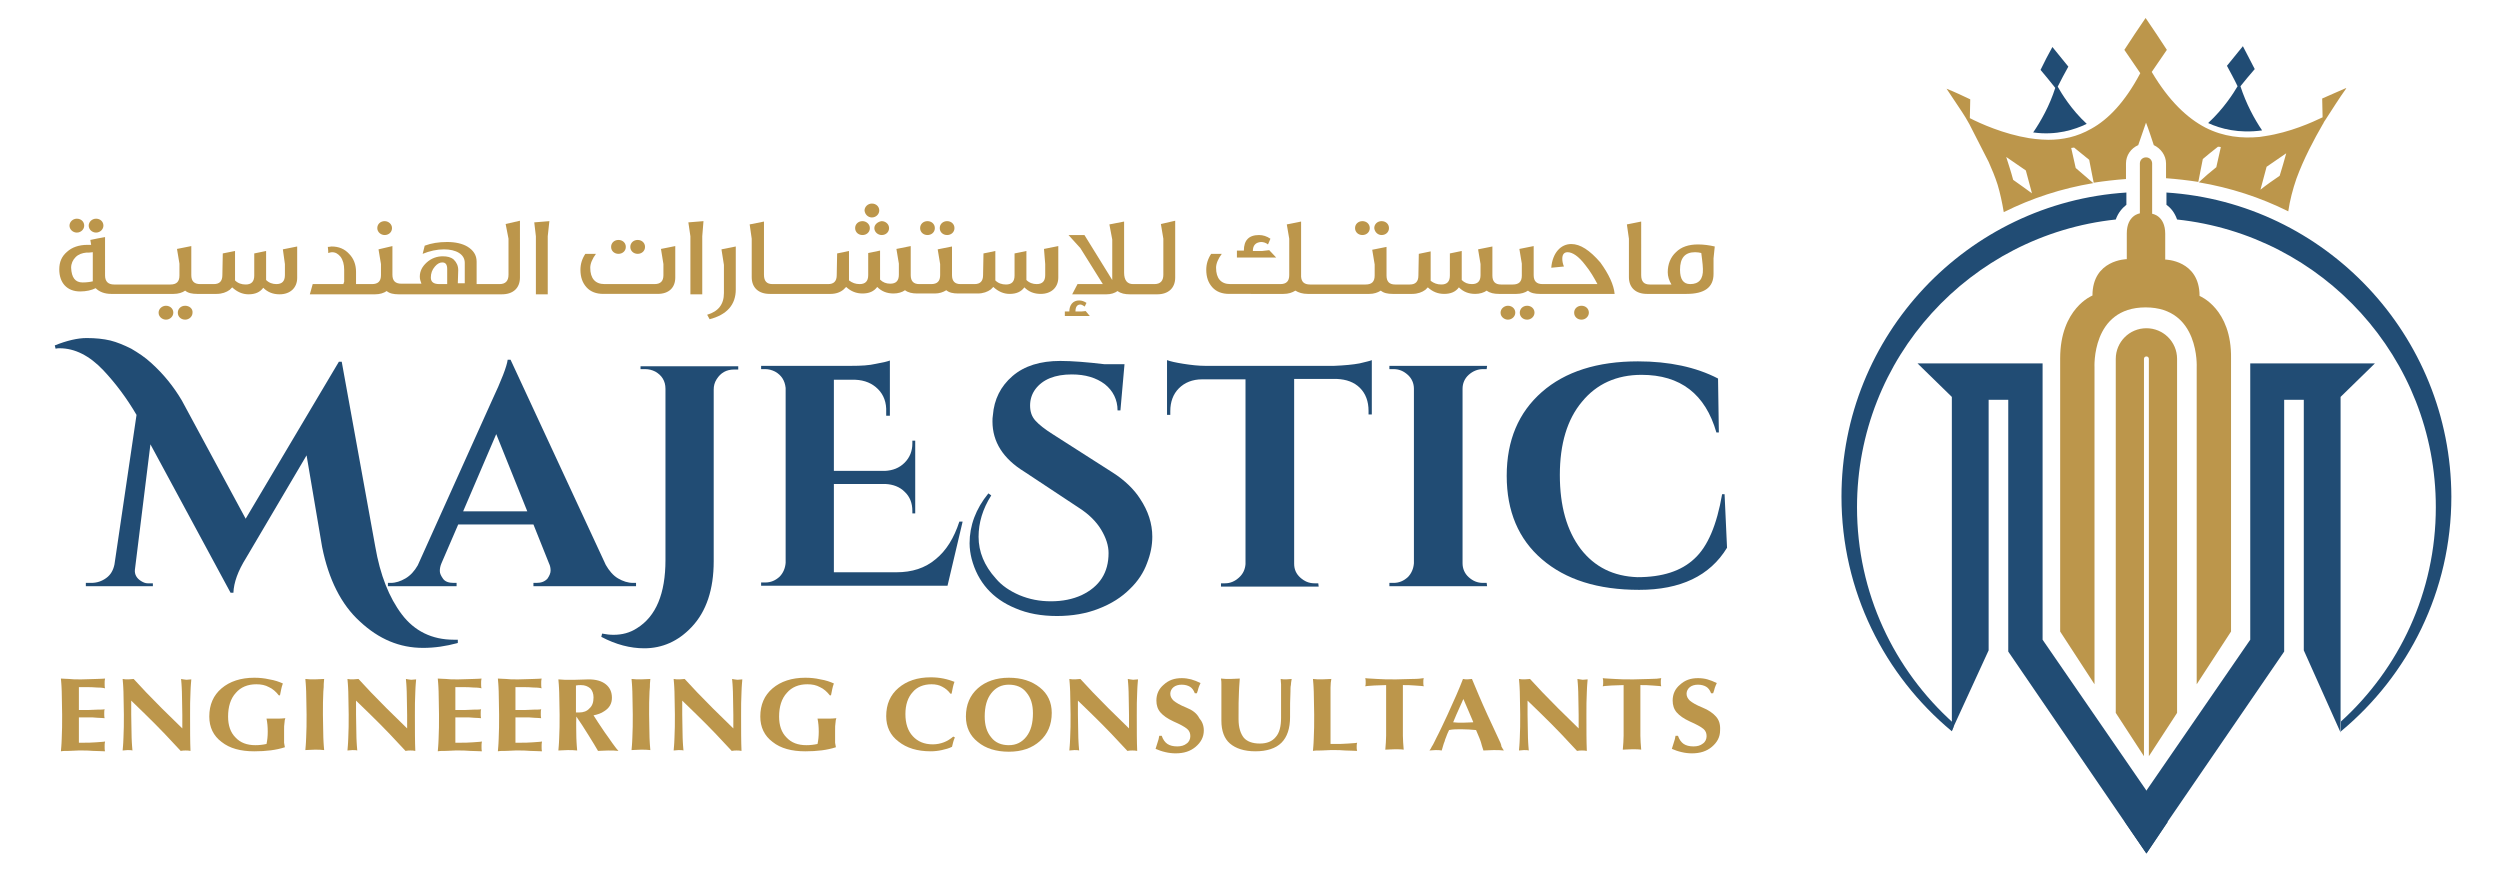 <?xml version="1.0" encoding="utf-8"?>
<!-- Generator: Adobe Illustrator 23.0.5, SVG Export Plug-In . SVG Version: 6.00 Build 0)  -->
<svg version="1.1" id="Layer_1" xmlns="http://www.w3.org/2000/svg" xmlns:xlink="http://www.w3.org/1999/xlink" x="0px" y="0px"
	 viewBox="0 0 611.6 214" style="enable-background:new 0 0 611.6 214;" xml:space="preserve">
<style type="text/css">
	.st0{fill:#BC964B;}
	.st1{fill:#214C74;}
</style>
<g>
	<path class="st0" d="M573.8,21.6C573.8,21.6,573.8,21.6,573.8,21.6L573.8,21.6c-1.9,0.8-3.8,1.7-5.7,2.5c0,1.5,0.1,3.1,0.1,4.6
		c-2.5,1.2-8,3.7-14.1,4.6c-0.4,0.1-0.9,0.1-1.3,0.2c-4.3,0.4-8.8,0-13.3-2.3c-4.4-2.3-8.9-6.5-13.1-13.6c1.2-1.8,2.5-3.6,3.7-5.4
		c-1.7-2.6-3.4-5.2-5.2-7.8c-1.8,2.6-3.5,5.2-5.2,7.8c1.3,1.9,2.6,3.8,3.9,5.7c-3.7,7-7.8,11.3-12,13.6c-3.5,2-7,2.7-10.5,2.7
		c-1.1,0-2.2-0.1-3.2-0.2c-0.5-0.1-1-0.1-1.5-0.2c-6.2-1-12-3.6-14.5-4.9c0-1.5,0.1-3.1,0.1-4.6c-1.9-0.9-3.8-1.8-5.8-2.6
		c1.3,1.9,2.5,3.8,3.8,5.7c0.6,0.9,1.2,1.9,1.8,3l4.7,9.2c0.8,1.8,1.6,3.7,2.2,5.6c0.6,2,1.1,4.3,1.5,6.7c6.8-3.4,14.1-5.8,21.9-7.1
		c-1.4-1.2-2.9-2.5-4.3-3.7c-0.4-1.6-0.7-3.3-1.1-4.9c0.2,0,0.5-0.1,0.7-0.1c1.2,1,2.5,2,3.7,3c0.4,1.9,0.7,3.8,1.1,5.6
		c2.6-0.4,5.2-0.7,7.9-0.9V40c0-2,1.2-3.7,3-4.5c0.6-1.8,1.3-3.7,1.9-5.5c0.7,1.8,1.3,3.7,1.9,5.5c1.7,0.8,3,2.5,3,4.5v3.6
		c2.7,0.2,5.3,0.5,7.9,0.9c0.4-1.9,0.7-3.8,1.1-5.6c1.2-1,2.4-2,3.7-3c0.2,0,0.5,0,0.7,0.1c-0.4,1.6-0.7,3.3-1.1,4.9
		c-1.5,1.2-2.9,2.4-4.3,3.7c7.7,1.3,15.1,3.7,21.9,7.1c0.4-2.7,1.1-5.4,2-8c1.8-4.9,4.3-9.6,6.5-13.4c0.1-0.1,0.2-0.3,0.2-0.4
		c0.1-0.2,0.3-0.4,0.4-0.6c1.7-2.6,3.3-5.2,5.1-7.7C573.9,21.6,573.8,21.6,573.8,21.6 M492.5,44c-0.5-1.9-1.1-3.7-1.7-5.6
		c1.6,1.1,3.2,2.2,4.8,3.3c0.5,1.9,1,3.7,1.5,5.6C495.7,46.3,494.1,45.1,492.5,44 M557.7,43c-1.6,1.1-3.2,2.2-4.7,3.4
		c0.5-1.9,1-3.8,1.5-5.6c1.6-1.1,3.2-2.2,4.8-3.3C558.8,39.3,558.3,41.1,557.7,43"/>
	<path class="st0" d="M525.1,80.3c-4.2,0-7.5,3.4-7.5,7.5v86.6l6.9,10.6V87.8c0-0.4,0.3-0.6,0.6-0.6c0.4,0,0.6,0.3,0.6,0.6V185
		l6.9-10.6V87.8C532.6,83.6,529.2,80.3,525.1,80.3"/>
	<path class="st0" d="M538.1,72.4c0-8.8-8.4-8.9-8.4-8.9v-6.3c0-4.5-3.2-4.9-3.2-4.9V40.5V40c0-0.8-0.6-1.5-1.5-1.5
		c-0.8,0-1.5,0.6-1.5,1.5v0.5v11.7c0,0-3.2,0.4-3.2,4.9v6.3c0,0-8.4,0.1-8.4,8.9c0,0-7.9,3.1-7.9,15.4v66.8l8.4,12.9V89.9
		c0,0-0.8-14.7,12.5-14.7c13.3,0,12.5,14.7,12.5,14.7v77.5l8.4-12.9V87.7C546,75.5,538.1,72.4,538.1,72.4"/>
	<polygon class="st1" points="530.3,201.1 525.1,208.8 519.8,201.1 491.3,159.4 491.3,97.8 486.5,97.8 486.5,159.1 477.5,178.7 
		477.5,97.1 469.1,88.9 499.7,88.9 499.7,156.5 525.1,193.4 	"/>
	<polygon class="st1" points="581,88.9 572.6,97.1 572.6,179.2 563.6,159.1 563.6,97.8 558.8,97.8 558.8,159.4 530.3,201 
		525.1,208.8 519.8,201 525.1,193.4 550.5,156.5 550.5,88.9 	"/>
	<path class="st1" d="M530,47.1v3c1.1,0.8,2,1.9,2.6,3.6c35.6,3.8,63.3,33.8,63.3,70.4c0,20.8-9,39.5-23.2,52.4v2.4
		c16.5-13.7,27-34.3,27-57.4C599.6,82,568.8,49.6,530,47.1"/>
	<path class="st1" d="M553.4,31.9c-1.9-2.8-3.9-6.5-5.3-10.8c1.1-1.4,2.3-2.8,3.5-4.2c-1-1.9-1.9-3.7-2.9-5.6
		c-1.3,1.6-2.6,3.2-3.9,4.8c0.9,1.7,1.8,3.3,2.6,5v0c-1,1.7-3.4,5.5-7.2,9C543.2,31.5,547.7,32.7,553.4,31.9"/>
	<path class="st1" d="M510.5,30.3c-3.8-3.5-6.2-7.5-7.1-9.1c0.8-1.6,1.7-3.3,2.6-4.9c-1.3-1.6-2.6-3.2-3.9-4.8c-1,1.8-2,3.7-2.9,5.6
		c1.2,1.4,2.4,2.9,3.6,4.4c-1.4,4.4-3.5,8.1-5.4,10.9C503.1,33.2,507.6,31.7,510.5,30.3"/>
	<path class="st1" d="M450.5,121.5c0,23.1,10.5,43.7,27,57.4l0.4-1v-1c-14.5-13-23.6-31.8-23.6-52.8c0-36.6,27.7-66.6,63.3-70.4
		c0.6-1.7,1.6-2.8,2.6-3.6v-3C481.3,49.6,450.5,82,450.5,121.5"/>
</g>
<g>
	<g>
		<path class="st0" d="M18.8,56.9c1,0,1.8-0.8,1.8-1.7c0-1-0.8-1.7-1.8-1.7c-1,0-1.8,0.8-1.8,1.7C17,56.1,17.8,56.9,18.8,56.9z"/>
		<path class="st0" d="M23.5,56.9c1,0,1.8-0.8,1.8-1.7c0-1-0.8-1.7-1.8-1.7c-1,0-1.8,0.8-1.8,1.7C21.7,56.1,22.5,56.9,23.5,56.9z"/>
		<path class="st0" d="M45.3,74.8c-1,0-1.8,0.7-1.8,1.7c0,1,0.8,1.7,1.8,1.7c1,0,1.8-0.8,1.8-1.7C47.2,75.5,46.3,74.8,45.3,74.8z"/>
		<path class="st0" d="M40.6,74.8c-0.9,0-1.8,0.7-1.8,1.7c0,1,0.9,1.7,1.8,1.7c1,0,1.8-0.8,1.8-1.7C42.4,75.5,41.6,74.8,40.6,74.8z"
			/>
		<path class="st0" d="M69.7,64.6v2.7c0,1.5-0.7,2.2-2.1,2.2c-0.9,0-1.8-0.3-2.5-1v-7.1L62.2,62v5.4c0,1.5-0.7,2.2-2.1,2.2
			c-1,0-1.9-0.3-2.6-1v-0.3v-6.9L54.5,62l-0.1,5.3c0,1.5-0.7,2.2-2.1,2.2h-1.9v0H49c-1.5,0-2.2-0.7-2.2-2.2v-7.1l-3.5,0.7l0.6,3.6
			v2.9c0,1.5-0.7,2.2-2.2,2.2h-1.9v0H28.9v0h-1c-1.4,0-2.2-0.7-2.2-2.2V58c-1.1,0.2-2.3,0.4-3.6,0.7l0.2,1.2h-0.9
			c-2.1,0-3.8,0.6-5,1.7c-1.3,1.1-1.9,2.5-1.9,4.3c0,3.3,1.9,5.4,5.1,5.4c1.5,0,2.8-0.3,3.8-0.8c0.9,0.9,2.2,1.4,3.8,1.4h2.6v0H39v0
			h3.5c1.1,0,2.1-0.3,2.8-0.8c0.7,0.6,1.7,0.8,2.9,0.8h2.2v0H53c1.3,0,2.4-0.4,3.2-1c0.2-0.2,0.4-0.4,0.6-0.6c1.2,1.1,2.5,1.7,4,1.7
			c1.6,0,2.8-0.5,3.6-1.6c1.1,1.1,2.4,1.6,4,1.6c2.6,0,4.3-1.6,4.3-4v-7.7L69.2,61L69.7,64.6z M22.8,68.8c-0.8,0.2-1.7,0.3-2.6,0.3
			c-1.8,0-2.7-1.2-2.8-3.6c0-1,0.4-1.9,1.1-2.6c0.7-0.7,1.6-1,2.6-1.1c0.5,0,1,0,1.6-0.1V68.8z"/>
		<path class="st0" d="M94.1,57.5c1,0,1.8-0.7,1.8-1.7c0-1-0.9-1.7-1.8-1.7c-1,0-1.8,0.7-1.8,1.7C92.3,56.8,93.2,57.5,94.1,57.5z"/>
		<path class="st0" d="M124.4,58.4v8.8c0,1.5-0.7,2.3-2.2,2.3h-4.1v0h-1.5v-5.5c0-1.6-0.8-2.8-2.3-3.7c-1.2-0.7-2.9-1.1-4.9-1.1
			c-2.1,0-3.9,0.3-5.5,0.9l-0.5,2c1.7-0.7,3.5-1.1,5.2-1.1c3,0,5.1,1.2,5.1,3.3v5H112l0.1-3.2c0-1.1-0.4-1.9-1.1-2.6
			c-0.7-0.6-1.6-0.8-2.7-0.8c-1.4,0-2.8,0.5-3.9,1.5c-1.1,1-1.7,2.1-1.7,3.5c0,0.6,0.2,1.2,0.4,1.7h-3.4v0h-1.5
			c-1.5,0-2.2-0.7-2.2-2.2v-7L92.6,61l0.6,3.6v2.7c0,1.5-0.7,2.2-2.2,2.2H89v0h-1.9v0v-3c0-1.8-0.6-3.3-1.7-4.4
			c-1.1-1.2-2.5-1.8-4.3-1.8c-0.5,0.1-0.8,0.1-0.9,0.1c0.1,0.7,0.1,1.3,0.1,1.5c0.3-0.1,0.7-0.2,0.9-0.2c0.9,0,1.5,0.4,2.1,1.1
			c0.6,0.8,0.9,1.9,0.9,3.2v2.9L84,69.5h-7.5L75.8,72h12.5v0h3.5c1.1,0,2.1-0.3,2.8-0.8c0.7,0.6,1.7,0.8,2.9,0.8h2.2v0h4.8h12.8v0
			h5.5c2.7,0,4.4-1.5,4.4-4.1V54l-3.5,0.8L124.4,58.4z M109.4,69.5h-1.9c-1.4,0-2.1-0.5-2.1-1.6c0-1,0.3-1.9,1-2.7
			c0.6-0.7,1.2-1,1.8-1c0.8,0,1.2,0.5,1.2,1.6V69.5z"/>
		<polygon class="st0" points="131.1,57.8 131.1,72 134,72 134,57.8 134.4,54.1 130.7,54.4 		"/>
		<path class="st0" d="M156,62.1c1,0,1.8-0.7,1.8-1.7c0-1-0.8-1.7-1.8-1.7c-1,0-1.8,0.7-1.8,1.7C154.2,61.4,155,62.1,156,62.1z"/>
		<path class="st0" d="M151.3,62.1c1,0,1.8-0.7,1.8-1.7c0-1-0.8-1.7-1.8-1.7c-1,0-1.8,0.7-1.8,1.7C149.5,61.4,150.3,62.1,151.3,62.1
			z"/>
		<path class="st0" d="M162.3,64.6v2.7c0,1.5-0.7,2.2-2.2,2.2h-12.2c-2.3,0-3.5-1.4-3.5-4c0-1,0.5-2.2,1.4-3.4h-2.6
			c-0.8,1.2-1.2,2.5-1.2,3.9c0,1.8,0.5,3.2,1.5,4.3c1,1.1,2.4,1.6,4.1,1.6h13.3c2.7,0,4.3-1.5,4.3-4v-7.7l-3.5,0.7L162.3,64.6z"/>
		<polygon class="st0" points="168.9,57.8 168.9,72 171.8,72 171.8,57.8 172.1,54.1 168.4,54.4 		"/>
		<path class="st0" d="M177.1,64.8l0,6.9c0,2.8-1.4,4.5-4.1,5.3l0.6,1.1c4.2-1.1,6.4-3.5,6.4-7.3V60.3l-3.5,0.7L177.1,64.8z"/>
		<path class="st0" d="M211,57.5c1,0,1.8-0.7,1.8-1.7c0-1-0.9-1.7-1.8-1.7c-1,0-1.8,0.7-1.8,1.7C209.2,56.8,210,57.5,211,57.5z"/>
		<path class="st0" d="M213.9,55.8c0,1,0.9,1.7,1.8,1.7c1,0,1.8-0.7,1.8-1.7c0-1-0.9-1.7-1.8-1.7C214.8,54.2,213.9,54.9,213.9,55.8z
			"/>
		<path class="st0" d="M213.3,53.2c1,0,1.8-0.8,1.8-1.7c0-1-0.8-1.7-1.8-1.7c-1,0-1.8,0.8-1.8,1.7C211.6,52.5,212.4,53.2,213.3,53.2
			z"/>
		<path class="st0" d="M226.9,57.5c1,0,1.8-0.7,1.8-1.7c0-1-0.8-1.7-1.8-1.7c-1,0-1.8,0.7-1.8,1.7C225.1,56.8,225.9,57.5,226.9,57.5
			z"/>
		<path class="st0" d="M231.7,57.5c1,0,1.8-0.7,1.8-1.7c0-1-0.8-1.7-1.8-1.7c-1,0-1.8,0.7-1.8,1.7C229.9,56.8,230.7,57.5,231.7,57.5
			z"/>
		<path class="st0" d="M255.7,64.6v2.7c0,1.5-0.7,2.2-2.1,2.2c-0.9,0-1.8-0.3-2.5-1v-7.1l-2.9,0.6v5.4c0,1.5-0.7,2.2-2.1,2.2
			c-1,0-1.9-0.3-2.6-1v-0.3v-6.9l-2.9,0.6l-0.1,5.3c0,1.5-0.7,2.2-2.1,2.2h-1.9v0h-1.5c-1.4,0-2.1-0.7-2.1-2.2v-7l-3.5,0.7l0.6,3.6
			v2.7c0,1.5-0.7,2.2-2.2,2.2h-1.9H225h-0.1c-1.4,0-2.1-0.7-2.1-2.2v-7.1l-3.5,0.7l0.6,3.6v2.7c0,1.5-0.7,2.2-2.1,2.2
			c-1,0-1.8-0.3-2.5-1v-7.1l-2.9,0.6v5.4c0,1.5-0.7,2.2-2.1,2.2c-1,0-1.8-0.3-2.6-0.9v-0.3v-6.9l-2.9,0.6l-0.1,5.3
			c0,1.5-0.7,2.2-2.1,2.2h-1.9v0h-10.9v0h-0.8c-1.4,0-2.1-0.7-2.1-2.3V54.2l-3.5,0.7l0.5,3.5v9.4c0,2.6,1.7,4.1,4.4,4.1h2.3v0h9.2v0
			h3.4c1.3,0,2.4-0.4,3.2-1.1c0.2-0.2,0.4-0.4,0.6-0.6c1.2,1.1,2.5,1.6,4,1.6c1.6,0,2.8-0.5,3.6-1.6c1.1,1.1,2.4,1.6,4,1.6
			c1.1,0,2.1-0.3,2.8-0.8c0.8,0.6,1.8,0.8,3,0.8h0.8h0.8h2.7c1.1,0,2-0.3,2.8-0.8c0.7,0.6,1.7,0.8,2.9,0.8h2.2v0h2.6
			c1.3,0,2.4-0.4,3.2-1c0.2-0.2,0.4-0.4,0.6-0.6c1.2,1.1,2.5,1.7,4,1.7c1.6,0,2.8-0.5,3.6-1.6c1.1,1.1,2.4,1.6,4,1.6
			c2.6,0,4.3-1.6,4.3-4v-7.7l-3.5,0.7L255.7,64.6z"/>
		<path class="st0" d="M264.6,76.2h-1.5c0-1.1,0.4-1.7,1.2-1.7c0.3,0,0.6,0.2,1.1,0.5c0.1-0.4,0.3-0.6,0.4-0.9
			c-0.6-0.4-1.2-0.6-1.8-0.6c-1.5,0-2.4,1.1-2.4,2.7h-1.1v1.1h6.1l-1-1.2L264.6,76.2z"/>
		<path class="st0" d="M284.6,58.4v8.8c0,1.5-0.7,2.3-2.2,2.3h-4v0h-1.2c-1.4,0-2.2-0.9-2.2-2.8V54.2l-3.6,0.7l0.7,3.7v9.9l-6.8-11
			h-3.9l2.9,3.2l5.5,8.8h-6.2l-1.3,2.5h8.4c1.1,0,2-0.3,2.7-0.8c0.8,0.6,1.8,0.8,3,0.8h2v0h4.7c2.7,0,4.4-1.5,4.4-4.1V54l-3.5,0.8
			L284.6,58.4z"/>
		<path class="st0" d="M310.5,61.2l-1.7,0.2h-2.3c0-1.4,0.7-2.1,2-2.2c0.6,0,1.2,0.2,1.7,0.6c0.3-0.6,0.4-1,0.6-1.4
			c-0.9-0.6-1.8-0.9-2.8-0.9c-2.5,0-3.7,1.3-3.7,3.8h-1.7v1.7h9.6L310.5,61.2z"/>
		<path class="st0" d="M333.3,57.5c1,0,1.8-0.7,1.8-1.7c0-1-0.8-1.7-1.8-1.7c-1,0-1.8,0.7-1.8,1.7C331.5,56.8,332.3,57.5,333.3,57.5
			z"/>
		<path class="st0" d="M338,57.5c1,0,1.8-0.7,1.8-1.7c0-1-0.8-1.7-1.8-1.7c-1,0-1.8,0.7-1.8,1.7C336.3,56.8,337.1,57.5,338,57.5z"/>
		<path class="st0" d="M373.6,74.8c-1,0-1.8,0.7-1.8,1.7c0,1,0.8,1.7,1.8,1.7c1,0,1.8-0.8,1.8-1.7C375.4,75.5,374.6,74.8,373.6,74.8
			z"/>
		<path class="st0" d="M368.9,74.8c-0.9,0-1.8,0.7-1.8,1.7c0,1,0.9,1.7,1.8,1.7c1,0,1.8-0.8,1.8-1.7
			C370.7,75.5,369.9,74.8,368.9,74.8z"/>
		<path class="st0" d="M384.4,59.7c-2.6,0-4.6,2.2-4.9,5.8l3.1-0.3c-0.3-0.7-0.4-1.4-0.4-1.9c0-1,0.4-1.6,1.3-1.6
			c1.2,0,2.7,1,4.3,3.1c1.3,1.6,2.2,3.2,3,4.7h-12h-0.8h-0.6c-1.5,0-2.2-0.7-2.2-2.2v-7.1l-3.5,0.7l0.6,3.6v2.9
			c0,1.5-0.7,2.2-2.2,2.2h-2v0h-0.9c-1.4,0-2.1-0.7-2.1-2.2v-7.1l-3.5,0.7l0.6,3.6v2.7c0,1.5-0.7,2.2-2.1,2.2c-1,0-1.8-0.3-2.5-1
			v-7.1l-2.9,0.6v5.4c0,1.5-0.7,2.2-2.1,2.2c-1,0-1.8-0.3-2.6-0.9v-0.3v-6.9l-2.9,0.6l-0.1,5.3c0,1.5-0.7,2.2-2.1,2.2H342v0h-0.7
			c-1.4,0-2.1-0.7-2.1-2.2v-7l-3.5,0.7l0.6,3.6v2.7c0,1.5-0.7,2.2-2.2,2.2h-1.9v0h-10.9v0h-0.8c-1.4,0-2.1-0.6-2.2-1.9V54.2
			l-3.5,0.7l0.6,3.5v8.9c0,1.5-0.7,2.2-2.2,2.2H301c-2.3,0-3.5-1.4-3.5-4c0-1,0.5-2.2,1.4-3.4h-2.6c-0.8,1.2-1.2,2.5-1.2,3.9
			c0,1.8,0.5,3.2,1.5,4.3c1,1.1,2.4,1.6,4.1,1.6H314c1.2,0,2.1-0.3,2.9-0.8c0.8,0.5,1.8,0.8,3,0.8h2.3v0h9.3v0h3.5
			c1.1,0,2-0.3,2.8-0.8c0.7,0.6,1.7,0.8,2.9,0.8h2.2v0h2.6c1.3,0,2.4-0.4,3.2-1c0.2-0.2,0.4-0.4,0.6-0.6c1.2,1.1,2.5,1.6,4,1.6
			c1.6,0,2.8-0.5,3.6-1.6c1.1,1.1,2.4,1.6,4,1.6c1.1,0,2.1-0.3,2.8-0.8c0.8,0.6,1.8,0.8,3,0.8h0.8v0h3.5c1.1,0,2.1-0.3,2.8-0.8
			c0.7,0.6,1.7,0.8,2.9,0.8h1.4h0.8h16.1c-0.2-2.2-1.4-4.8-3.5-7.7C388.9,61.2,386.6,59.7,384.4,59.7z"/>
		<path class="st0" d="M386.9,74.8c-1,0-1.8,0.7-1.8,1.7c0,1,0.8,1.7,1.8,1.7c1,0,1.8-0.8,1.8-1.7C388.7,75.5,387.9,74.8,386.9,74.8
			z"/>
		<path class="st0" d="M415.4,59.8c-2.3,0-4.1,0.6-5.4,1.9c-1.3,1.2-2,2.9-2,4.9c0,1,0.3,2,0.9,3h-3.7v0h-1.6
			c-1.4,0-2.1-0.7-2.1-2.3V54.2l-3.5,0.7l0.5,3.5v9.4c0,2.6,1.7,4.1,4.4,4.1h2.3v0h7.4c4.4,0,6.6-1.6,6.6-4.9v-3.8l0.3-2.9
			C418.2,60,416.8,59.8,415.4,59.8z M413.5,69.5c-1.7,0-2.5-1.2-2.5-3.5c0-2.9,1.2-4.3,3.7-4.3c0.6,0,1.1,0.1,1.5,0.2l0.2,1.6
			c0.1,0.9,0.2,1.7,0.2,2.3C416.7,68.3,415.6,69.5,413.5,69.5z"/>
	</g>
	<g>
		<path class="st0" d="M23.6,166.1c-1.1,0-2.3,0.1-3.5,0.1h-0.9c-0.7,0-1.5,0-2.3-0.1c-0.8,0-1.5-0.1-2-0.1c0,0.4,0.1,0.8,0.1,1.2
			c0,0.4,0.1,1.1,0.1,1.9c0,1.7,0.1,3.6,0.1,5.8c0,2.1,0,4.1-0.1,5.8c0,0.9-0.1,1.5-0.1,1.9c0,0.4-0.1,0.8-0.1,1.2
			c0.5-0.1,1.2-0.1,2-0.1c0.8,0,1.6-0.1,2.3-0.1h0.9c0.7,0,1.6,0,2.7,0.1c1.1,0,2.1,0.1,2.9,0.1c-0.1-0.3-0.1-0.7-0.1-1.2
			c0-0.4,0-0.8,0.1-1.2c-0.4,0.1-1.1,0.1-2.2,0.2c-1.1,0.1-2.2,0.1-3.3,0.1h-0.8l-0.1,0v-6.2l2.2,0c0.8,0,1.6,0,2.4,0.1
			c0.8,0,1.4,0.1,1.7,0.1c-0.1-0.3-0.1-0.7-0.1-1.1c0-0.4,0-0.8,0.1-1.1c-0.3,0.1-0.9,0.1-1.7,0.1c-0.8,0-1.6,0.1-2.4,0.1l-2.2,0
			v-5.6l1.1,0h0.5c1,0,2,0,2.9,0.1c1,0,1.6,0.1,1.9,0.2c-0.1-0.3-0.1-0.7-0.1-1.2c0-0.4,0-0.8,0.1-1.2
			C25.4,166,24.7,166.1,23.6,166.1z"/>
		<path class="st0" d="M44.3,166.1c0,0.4,0.1,0.8,0.1,1.2c0,0.4,0.1,1.1,0.1,1.9c0,1.7,0.1,3.6,0.1,5.7l0,3.3l-5-4.9
			c-2.8-2.8-5.1-5.2-6.9-7.2c-0.4,0-0.8,0.1-1.3,0.1c-0.5,0-1,0-1.4-0.1c0,0.4,0.1,0.8,0.1,1.2c0,0.4,0.1,1.1,0.1,1.9
			c0,1.7,0.1,3.5,0.1,5.6c0,2.1,0,4-0.1,5.7c0,0.9-0.1,1.5-0.1,1.9c0,0.4-0.1,0.8-0.1,1.2c0.4,0,0.8-0.1,1.2-0.1
			c0.5,0,0.9,0,1.2,0.1c0-0.4-0.1-0.8-0.1-1.2c0-0.4-0.1-1.1-0.1-1.9c0-1.7-0.1-3.6-0.1-5.7l0-3.4l3.4,3.3c3.6,3.5,6.4,6.5,8.7,9
			c0.5-0.1,0.9-0.1,1.2-0.1c0.3,0,0.8,0,1.2,0.1c-0.1-2.3-0.1-5.2-0.1-8.7c0-2.1,0-4,0.1-5.7c0-0.9,0.1-1.5,0.1-1.9
			c0-0.4,0.1-0.8,0.1-1.2c-0.4,0-0.8,0.1-1.2,0.1C45,166.2,44.6,166.2,44.3,166.1z"/>
		<path class="st0" d="M69.6,176.8c0-0.4,0.1-0.8,0.2-1.1c-0.7,0.1-1.4,0.1-2.3,0.1c-0.9,0-1.6,0-2.3,0c0.2,0.9,0.3,2,0.3,3.2
			c0,1.1-0.1,2.1-0.3,3c-0.9,0.2-1.8,0.3-2.7,0.3c-2.1,0-3.7-0.6-4.9-1.9c-1.2-1.2-1.8-2.9-1.8-5.1c0-2.4,0.6-4.4,1.9-5.8
			c1.2-1.4,2.9-2.1,5-2.1c1.2,0,2.2,0.2,3.1,0.7c0.9,0.4,1.7,1.1,2.4,2l0.3,0c0.1-0.6,0.2-1.1,0.3-1.5c0.1-0.4,0.2-0.9,0.4-1.4
			c-0.9-0.4-2-0.8-3.3-1c-1.3-0.3-2.5-0.4-3.7-0.4c-3.3,0-6,0.9-8,2.6c-2,1.7-3,4-3,6.9c0,2.6,1,4.7,3,6.2c2,1.6,4.7,2.3,8,2.3
			c2.9,0,5.4-0.3,7.5-1c-0.1-0.3-0.1-0.7-0.2-1.1c0-0.4,0-1.2,0-2.3v-0.6C69.5,177.9,69.5,177.3,69.6,176.8z"/>
		<path class="st0" d="M79.2,167.3c0-0.4,0.1-0.8,0.1-1.2c-0.7,0-1.4,0.1-2.3,0.1c-0.8,0-1.6,0-2.3-0.1c0,0.4,0.1,0.8,0.1,1.2
			c0,0.4,0.1,1.1,0.1,1.9c0,1.7,0.1,3.5,0.1,5.6c0,2.1,0,3.9-0.1,5.6c0,0.9-0.1,1.5-0.1,1.9c0,0.4-0.1,0.8-0.1,1.2
			c0.7,0,1.4-0.1,2.3-0.1c0.8,0,1.6,0,2.3,0.1c0-0.4-0.1-0.8-0.1-1.2c0-0.4-0.1-1.1-0.1-1.9c0-1.7-0.1-3.5-0.1-5.6
			c0-2.1,0-3.9,0.1-5.6C79.2,168.4,79.2,167.7,79.2,167.3z"/>
		<path class="st0" d="M99.3,166.1c0,0.4,0.1,0.8,0.1,1.2c0,0.4,0.1,1.1,0.1,1.9c0,1.7,0.1,3.6,0.1,5.7l0,3.3l-5-4.9
			c-2.8-2.8-5.1-5.2-6.9-7.2c-0.4,0-0.8,0.1-1.3,0.1c-0.5,0-1,0-1.4-0.1c0,0.4,0.1,0.8,0.1,1.2c0,0.4,0.1,1.1,0.1,1.9
			c0,1.7,0.1,3.5,0.1,5.6c0,2.1,0,4-0.1,5.7c0,0.9-0.1,1.5-0.1,1.9c0,0.4-0.1,0.8-0.1,1.2c0.4,0,0.8-0.1,1.2-0.1
			c0.5,0,0.9,0,1.2,0.1c0-0.4-0.1-0.8-0.1-1.2c0-0.4-0.1-1.1-0.1-1.9c0-1.7-0.1-3.6-0.1-5.7l0-3.4l3.4,3.3c3.6,3.5,6.4,6.5,8.7,9
			c0.5-0.1,0.9-0.1,1.2-0.1c0.3,0,0.8,0,1.2,0.1c-0.1-2.3-0.1-5.2-0.1-8.7c0-2.1,0-4,0.1-5.7c0-0.9,0.1-1.5,0.1-1.9
			c0-0.4,0.1-0.8,0.1-1.2c-0.4,0-0.8,0.1-1.2,0.1C100,166.2,99.6,166.2,99.3,166.1z"/>
		<path class="st0" d="M115.8,166.1c-1.1,0-2.3,0.1-3.5,0.1h-0.9c-0.7,0-1.5,0-2.3-0.1c-0.8,0-1.5-0.1-2-0.1c0,0.4,0.1,0.8,0.1,1.2
			c0,0.4,0.1,1.1,0.1,1.9c0,1.7,0.1,3.6,0.1,5.8c0,2.1,0,4.1-0.1,5.8c0,0.9-0.1,1.5-0.1,1.9c0,0.4-0.1,0.8-0.1,1.2
			c0.5-0.1,1.2-0.1,2-0.1c0.8,0,1.6-0.1,2.3-0.1h0.9c0.7,0,1.6,0,2.7,0.1c1.1,0,2.1,0.1,2.9,0.1c-0.1-0.3-0.1-0.7-0.1-1.2
			c0-0.4,0-0.8,0.1-1.2c-0.4,0.1-1.1,0.1-2.2,0.2c-1.1,0.1-2.2,0.1-3.3,0.1h-0.8l-0.2,0v-6.2l2.2,0c0.8,0,1.6,0,2.4,0.1
			c0.8,0,1.4,0.1,1.7,0.1c-0.1-0.3-0.1-0.7-0.1-1.1c0-0.4,0-0.8,0.1-1.1c-0.3,0.1-0.9,0.1-1.7,0.1c-0.8,0-1.6,0.1-2.4,0.1l-2.2,0
			v-5.6l1.1,0h0.5c1,0,2,0,2.9,0.1c1,0,1.6,0.1,1.9,0.2c-0.1-0.3-0.1-0.7-0.1-1.2c0-0.4,0-0.8,0.1-1.2
			C117.6,166,116.9,166.1,115.8,166.1z"/>
		<path class="st0" d="M130.5,166.1c-1.1,0-2.3,0.1-3.5,0.1h-0.9c-0.7,0-1.5,0-2.3-0.1c-0.8,0-1.5-0.1-2-0.1c0,0.4,0.1,0.8,0.1,1.2
			c0,0.4,0.1,1.1,0.1,1.9c0,1.7,0.1,3.6,0.1,5.8c0,2.1,0,4.1-0.1,5.8c0,0.9-0.1,1.5-0.1,1.9c0,0.4-0.1,0.8-0.1,1.2
			c0.5-0.1,1.2-0.1,2-0.1c0.8,0,1.6-0.1,2.3-0.1h0.9c0.7,0,1.6,0,2.7,0.1c1.1,0,2.1,0.1,2.9,0.1c-0.1-0.3-0.1-0.7-0.1-1.2
			c0-0.4,0-0.8,0.1-1.2c-0.4,0.1-1.1,0.1-2.2,0.2c-1.1,0.1-2.2,0.1-3.3,0.1h-0.8l-0.2,0v-6.2l2.2,0c0.8,0,1.6,0,2.4,0.1
			c0.8,0,1.4,0.1,1.7,0.1c-0.1-0.3-0.1-0.7-0.1-1.1c0-0.4,0-0.8,0.1-1.1c-0.3,0.1-0.9,0.1-1.7,0.1c-0.8,0-1.6,0.1-2.4,0.1l-2.2,0
			v-5.6l1.1,0h0.5c1,0,2,0,2.9,0.1c1,0,1.6,0.1,1.9,0.2c-0.1-0.3-0.1-0.7-0.1-1.2c0-0.4,0-0.8,0.1-1.2
			C132.3,166,131.6,166.1,130.5,166.1z"/>
		<path class="st0" d="M148.9,180.5l-1-1.4c-1.1-1.6-2-3-2.7-4.1c1-0.2,1.9-0.5,2.6-1c1.3-0.8,1.9-1.9,1.9-3.3
			c0-1.4-0.5-2.5-1.5-3.3c-1-0.8-2.4-1.2-4.2-1.2l-3.3,0.1h-1.8h-0.8l-1.5-0.1c0,0.4,0.1,0.8,0.1,1.2c0,0.4,0.1,1.1,0.1,1.9
			c0,1.7,0.1,3.5,0.1,5.6c0,2.1,0,3.9-0.1,5.6c0,0.9-0.1,1.5-0.1,1.9c0,0.4-0.1,0.8-0.1,1.2c0.7,0,1.4-0.1,2.3-0.1
			c0.8,0,1.6,0,2.3,0.1c0-0.4-0.1-0.8-0.1-1.2c0-0.4-0.1-1.1-0.1-1.9c0-1.5-0.1-3.3,0-5.2c0.9,1.3,1.9,2.8,3,4.6
			c0.9,1.5,1.7,2.7,2.3,3.8c0.7,0,1.6-0.1,2.5-0.1c0.9,0,1.8,0,2.5,0.1c-0.3-0.3-0.6-0.7-0.9-1.1C150,182.1,149.6,181.5,148.9,180.5
			z M144.2,173.3c-0.6,0.7-1.5,1-2.5,1l-0.8,0v-6.6c0.4-0.1,0.8-0.1,1.2-0.1c1,0,1.7,0.3,2.3,0.8c0.5,0.5,0.8,1.3,0.8,2.2
			C145.2,171.8,144.9,172.7,144.2,173.3z"/>
		<path class="st0" d="M159,167.3c0-0.4,0.1-0.8,0.1-1.2c-0.7,0-1.4,0.1-2.3,0.1c-0.8,0-1.6,0-2.3-0.1c0,0.4,0.1,0.8,0.1,1.2
			c0,0.4,0.1,1.1,0.1,1.9c0,1.7,0.1,3.5,0.1,5.6c0,2.1,0,3.9-0.1,5.6c0,0.9-0.1,1.5-0.1,1.9c0,0.4-0.1,0.8-0.1,1.2
			c0.7,0,1.4-0.1,2.3-0.1c0.8,0,1.6,0,2.3,0.1c0-0.4-0.1-0.8-0.1-1.2c0-0.4-0.1-1.1-0.1-1.9c0-1.7-0.1-3.5-0.1-5.6
			c0-2.1,0-3.9,0.1-5.6C159,168.4,159,167.7,159,167.3z"/>
		<path class="st0" d="M179.1,166.1c0,0.4,0.1,0.8,0.1,1.2c0,0.4,0.1,1.1,0.1,1.9c0,1.7,0.1,3.6,0.1,5.7l0,3.3l-5-4.9
			c-2.8-2.8-5.1-5.2-6.9-7.2c-0.4,0-0.8,0.1-1.3,0.1c-0.5,0-1,0-1.4-0.1c0,0.4,0.1,0.8,0.1,1.2c0,0.4,0.1,1.1,0.1,1.9
			c0,1.7,0.1,3.5,0.1,5.6c0,2.1,0,4-0.1,5.7c0,0.9-0.1,1.5-0.1,1.9c0,0.4-0.1,0.8-0.1,1.2c0.4,0,0.8-0.1,1.2-0.1
			c0.5,0,0.9,0,1.2,0.1c0-0.4-0.1-0.8-0.1-1.2c0-0.4-0.1-1.1-0.1-1.9c0-1.7-0.1-3.6-0.1-5.7l0-3.4l3.4,3.3c3.6,3.5,6.4,6.5,8.7,9
			c0.5-0.1,0.9-0.1,1.2-0.1c0.3,0,0.8,0,1.2,0.1c-0.1-2.3-0.1-5.2-0.1-8.7c0-2.1,0-4,0.1-5.7c0-0.9,0.1-1.5,0.1-1.9
			c0-0.4,0.1-0.8,0.1-1.2c-0.4,0-0.8,0.1-1.2,0.1C179.8,166.2,179.4,166.2,179.1,166.1z"/>
		<path class="st0" d="M204.4,176.8c0-0.4,0.1-0.8,0.2-1.1c-0.7,0.1-1.4,0.1-2.3,0.1c-0.9,0-1.6,0-2.3,0c0.2,0.9,0.3,2,0.3,3.2
			c0,1.1-0.1,2.1-0.3,3c-0.9,0.2-1.8,0.3-2.7,0.3c-2.1,0-3.7-0.6-4.9-1.9c-1.2-1.2-1.8-2.9-1.8-5.1c0-2.4,0.6-4.4,1.9-5.8
			c1.2-1.4,2.9-2.1,5-2.1c1.2,0,2.2,0.2,3.1,0.7c0.9,0.4,1.7,1.1,2.4,2l0.3,0c0.1-0.6,0.2-1.1,0.3-1.5c0.1-0.4,0.2-0.9,0.4-1.4
			c-0.9-0.4-2-0.8-3.3-1c-1.3-0.3-2.5-0.4-3.7-0.4c-3.3,0-6,0.9-8,2.6c-2,1.7-3,4-3,6.9c0,2.6,1,4.7,3,6.2c2,1.6,4.7,2.3,8,2.3
			c2.9,0,5.4-0.3,7.5-1c-0.1-0.3-0.1-0.7-0.2-1.1c0-0.4,0-1.2,0-2.3v-0.6C204.3,177.9,204.3,177.3,204.4,176.8z"/>
		<path class="st0" d="M227.9,167.4c1,0,1.9,0.2,2.6,0.6c0.8,0.4,1.5,1,2,1.7l0.3,0c0.1-0.6,0.2-1,0.3-1.5c0.1-0.4,0.2-0.9,0.4-1.4
			c-0.8-0.3-1.7-0.6-2.7-0.8c-1-0.2-2-0.3-3.1-0.3c-3.3,0-5.9,0.9-7.9,2.6c-2,1.7-3,4-3,6.9c0,2.6,1,4.7,3,6.2
			c2,1.6,4.6,2.4,7.9,2.4c0.9,0,1.8-0.1,2.7-0.3c0.9-0.2,1.7-0.4,2.5-0.8c0.1-0.5,0.2-0.8,0.3-1.2c0.1-0.3,0.2-0.7,0.4-1.1l-0.4-0.2
			c-0.7,0.6-1.5,1.1-2.3,1.4c-0.8,0.3-1.7,0.5-2.7,0.5c-2.1,0-3.7-0.7-4.9-2c-1.2-1.3-1.8-3.1-1.8-5.4c0-2.3,0.6-4.1,1.8-5.4
			C224.3,168.1,225.9,167.4,227.9,167.4z"/>
		<path class="st0" d="M246.8,165.8c-3.1,0-5.7,0.9-7.6,2.6c-1.9,1.7-2.9,4-2.9,6.9c0,2.6,1,4.7,2.9,6.2c1.9,1.6,4.5,2.4,7.6,2.4
			c3.2,0,5.7-0.9,7.6-2.6c1.9-1.7,2.9-4,2.9-6.9c0-2.6-1-4.7-2.9-6.2C252.4,166.6,249.9,165.8,246.8,165.8z M251.1,180.2
			c-1.1,1.4-2.5,2.1-4.3,2.1c-1.8,0-3.3-0.6-4.3-1.9c-1.1-1.3-1.6-3-1.6-5.1c0-2.4,0.5-4.3,1.6-5.7c1.1-1.4,2.5-2.1,4.3-2.1
			c1.8,0,3.3,0.6,4.3,1.9c1.1,1.3,1.6,3,1.6,5.1C252.7,176.9,252.2,178.8,251.1,180.2z"/>
		<path class="st0" d="M275.9,166.1c0,0.4,0.1,0.8,0.1,1.2c0,0.4,0.1,1.1,0.1,1.9c0,1.7,0.1,3.6,0.1,5.7l0,3.3l-5-4.9
			c-2.8-2.8-5.1-5.2-6.9-7.2c-0.4,0-0.8,0.1-1.3,0.1c-0.5,0-1,0-1.4-0.1c0,0.4,0.1,0.8,0.1,1.2c0,0.4,0.1,1.1,0.1,1.9
			c0,1.7,0.1,3.5,0.1,5.6c0,2.1,0,4-0.1,5.7c0,0.9-0.1,1.5-0.1,1.9c0,0.4-0.1,0.8-0.1,1.2c0.4,0,0.8-0.1,1.2-0.1
			c0.5,0,0.9,0,1.2,0.1c0-0.4-0.1-0.8-0.1-1.2c0-0.4-0.1-1.1-0.1-1.9c0-1.7-0.1-3.6-0.1-5.7l0-3.4l3.4,3.3c3.6,3.5,6.4,6.5,8.7,9
			c0.5-0.1,0.9-0.1,1.2-0.1c0.3,0,0.8,0,1.2,0.1c-0.1-2.3-0.1-5.2-0.1-8.7c0-2.1,0-4,0.1-5.7c0-0.9,0.1-1.5,0.1-1.9
			c0-0.4,0.1-0.8,0.1-1.2c-0.4,0-0.8,0.1-1.2,0.1C276.7,166.2,276.2,166.2,275.9,166.1z"/>
		<path class="st0" d="M290.2,173.1c-1.5-0.6-2.5-1.2-3.1-1.7c-0.5-0.5-0.8-1-0.8-1.7c0-0.6,0.3-1.2,0.8-1.6c0.5-0.4,1.2-0.6,2-0.6
			c0.8,0,1.5,0.2,2,0.5c0.5,0.3,0.9,0.8,1.2,1.6l0.5,0c0.2-0.5,0.3-0.9,0.4-1.3c0.1-0.3,0.3-0.8,0.5-1.2c-0.8-0.4-1.6-0.7-2.3-0.9
			c-0.8-0.2-1.5-0.3-2.3-0.3c-1.8,0-3.2,0.5-4.4,1.6c-1.2,1-1.8,2.3-1.8,3.9c0,1.1,0.3,2.1,1,2.9c0.7,0.8,1.7,1.5,3.2,2.2
			c1.6,0.7,2.7,1.3,3.3,1.8c0.6,0.5,0.8,1.1,0.8,1.8c0,0.7-0.3,1.4-0.9,1.8c-0.6,0.5-1.4,0.7-2.3,0.7c-1,0-1.8-0.2-2.4-0.6
			c-0.6-0.4-1.1-1.1-1.4-2l-0.6,0c-0.1,0.6-0.2,1.1-0.4,1.6c-0.1,0.4-0.3,1-0.5,1.6c0.7,0.3,1.5,0.6,2.4,0.8
			c0.8,0.2,1.7,0.3,2.5,0.3c2,0,3.6-0.5,4.9-1.6c1.3-1.1,2-2.4,2-4c0-1.2-0.4-2.2-1.1-3C292.8,174.5,291.7,173.7,290.2,173.1z"/>
		<path class="st0" d="M313.3,166.1c0,0.5,0.1,0.9,0.1,1.3c0,0.4,0,1,0,1.8l0,5.8v0.6c0,2.1-0.4,3.7-1.3,4.7
			c-0.9,1.1-2.2,1.6-3.9,1.6c-1.8,0-3.1-0.5-3.9-1.4c-0.8-1-1.3-2.5-1.3-4.5V175c0-2.1,0-4.1,0.1-5.8c0-0.8,0.1-1.4,0.1-1.8
			c0-0.4,0.1-0.9,0.1-1.4c-0.7,0-1.4,0.1-2.3,0.1c-0.8,0-1.6,0-2.3-0.1c0.1,0.5,0.1,1,0.1,1.4c0,0.4,0,1,0,1.7l0,5.8v1.4
			c0,2.5,0.7,4.4,2.1,5.6c1.4,1.2,3.5,1.9,6.2,1.9c2.8,0,5-0.7,6.4-2.1c1.4-1.4,2.1-3.5,2.1-6.3V175c0-2.1,0-4.1,0.1-5.8
			c0-0.7,0-1.2,0.1-1.6c0-0.4,0.1-0.9,0.2-1.5c-0.4,0-0.9,0.1-1.4,0.1C314.2,166.2,313.7,166.2,313.3,166.1z"/>
		<path class="st0" d="M329.8,181.9c-1.1,0.1-2.2,0.1-3.3,0.1h-0.8l-0.2,0V173c0-2.3,0-3.8,0-4.8c0-0.9,0.1-1.6,0.2-2.1
			c-0.7,0-1.4,0.1-2.3,0.1c-0.8,0-1.6,0-2.2-0.1c0,0.4,0.1,0.8,0.1,1.2c0,0.4,0.1,1.1,0.1,1.9c0,1.7,0.1,3.6,0.1,5.7
			c0,2.1,0,4-0.1,5.7c0,0.9-0.1,1.5-0.1,1.9c0,0.4-0.1,0.8-0.1,1.2c0.5-0.1,1.1-0.1,2-0.1c0.8,0,1.6-0.1,2.3-0.1h1
			c0.7,0,1.5,0,2.6,0.1c1.1,0,2.1,0.1,2.9,0.1c-0.1-0.3-0.1-0.7-0.1-1s0-0.7,0.1-1C331.7,181.8,330.9,181.8,329.8,181.9z"/>
		<path class="st0" d="M345.5,166.1c-1.3,0-2.6,0.1-3.8,0.1h-0.5h-0.5c-1.2,0-2.4,0-3.8-0.1c-1.3-0.1-2.3-0.1-2.9-0.2
			c0.1,0.3,0.1,0.7,0.1,1c0,0.4,0,0.7-0.1,1c0.4-0.1,1.1-0.1,2.2-0.2c0.9,0,1.9-0.1,2.9-0.1v8c0,1.9,0,3.3,0,4.4
			c0,1-0.1,2.2-0.2,3.4c0.7,0,1.4-0.1,2.3-0.1c0.8,0,1.6,0,2.2,0.1c-0.1-1.3-0.2-2.4-0.2-3.4c0-1,0-2.5,0-4.4v-8c1,0,1.9,0,2.9,0.1
			c1.1,0.1,1.8,0.1,2.2,0.2c-0.1-0.3-0.1-0.6-0.1-1c0-0.4,0-0.7,0.1-1C347.7,166,346.8,166.1,345.5,166.1z"/>
		<path class="st0" d="M366.5,180.5c-0.8-1.7-1.6-3.5-2.6-5.6c-1.6-3.5-2.8-6.4-3.8-8.8c-0.4,0-0.8,0.1-1.1,0.1
			c-0.3,0-0.7,0-1.1-0.1c-0.9,2.4-2.2,5.3-3.8,8.8c-1,2.1-1.8,3.9-2.7,5.6c-0.5,1-0.8,1.7-1.1,2.1c-0.2,0.4-0.4,0.8-0.6,1
			c0.4,0,0.9-0.1,1.5-0.1c0.6,0,1.1,0,1.5,0.1c0.3-1,0.5-1.8,0.7-2.2c0.1-0.4,0.2-0.7,0.3-0.9c0.2-0.6,0.5-1.3,0.8-1.9
			c0.9-0.2,1.9-0.2,3-0.2c1.3,0,2.5,0.1,3.6,0.2l0.8,1.9c0.1,0.3,0.3,0.7,0.4,1.1c0.1,0.4,0.3,1.1,0.6,2c0.7,0,1.6-0.1,2.5-0.1
			c0.9,0,1.8,0,2.5,0.1c-0.2-0.3-0.4-0.6-0.6-1C367.3,182.2,367,181.5,366.5,180.5z M357.9,176.8c-0.9,0-1.7,0-2.4-0.1l0.8-1.9
			c0.6-1.4,1.2-2.6,1.7-3.8h0c0.7,1.7,1.6,3.6,2.4,5.6l0,0.1C359.7,176.7,358.8,176.8,357.9,176.8z"/>
		<path class="st0" d="M385.9,166.1c0,0.4,0.1,0.8,0.1,1.2c0,0.4,0.1,1.1,0.1,1.9c0,1.7,0.1,3.6,0.1,5.7l0,3.3l-5-4.9
			c-2.8-2.8-5.1-5.2-6.9-7.2c-0.4,0-0.8,0.1-1.3,0.1c-0.5,0-1,0-1.4-0.1c0,0.4,0.1,0.8,0.1,1.2c0,0.4,0.1,1.1,0.1,1.9
			c0,1.7,0.1,3.5,0.1,5.6c0,2.1,0,4-0.1,5.7c0,0.9-0.1,1.5-0.1,1.9c0,0.4-0.1,0.8-0.1,1.2c0.4,0,0.8-0.1,1.2-0.1
			c0.5,0,0.9,0,1.2,0.1c0-0.4-0.1-0.8-0.1-1.2c0-0.4-0.1-1.1-0.1-1.9c0-1.7-0.1-3.6-0.1-5.7l0-3.4l3.4,3.3c3.6,3.5,6.4,6.5,8.7,9
			c0.5-0.1,0.9-0.1,1.2-0.1c0.3,0,0.8,0,1.2,0.1c-0.1-2.3-0.1-5.2-0.1-8.7c0-2.1,0-4,0.1-5.7c0-0.9,0.1-1.5,0.1-1.9
			c0-0.4,0.1-0.8,0.1-1.2c-0.4,0-0.8,0.1-1.2,0.1C386.7,166.2,386.3,166.2,385.9,166.1z"/>
		<path class="st0" d="M403.6,166.1c-1.3,0-2.6,0.1-3.8,0.1h-0.5h-0.5c-1.2,0-2.4,0-3.8-0.1c-1.3-0.1-2.3-0.1-2.9-0.2
			c0.1,0.3,0.1,0.7,0.1,1c0,0.4,0,0.7-0.1,1c0.4-0.1,1.1-0.1,2.2-0.2c0.9,0,1.9-0.1,2.9-0.1v8c0,1.9,0,3.3,0,4.4
			c0,1-0.1,2.2-0.2,3.4c0.7,0,1.4-0.1,2.3-0.1c0.8,0,1.6,0,2.2,0.1c-0.1-1.3-0.2-2.4-0.2-3.4c0-1,0-2.5,0-4.4v-8c1,0,1.9,0,2.9,0.1
			c1.1,0.1,1.8,0.1,2.2,0.2c-0.1-0.3-0.1-0.6-0.1-1c0-0.4,0-0.7,0.1-1C405.9,166,404.9,166.1,403.6,166.1z"/>
		<path class="st0" d="M419.8,175.3c-0.7-0.8-1.8-1.6-3.3-2.2c-1.5-0.6-2.5-1.2-3.1-1.7c-0.5-0.5-0.8-1-0.8-1.7
			c0-0.6,0.3-1.2,0.8-1.6c0.5-0.4,1.2-0.6,2-0.6c0.8,0,1.5,0.2,2,0.5c0.5,0.3,0.9,0.8,1.2,1.6l0.5,0c0.2-0.5,0.3-0.9,0.4-1.3
			c0.1-0.3,0.3-0.8,0.5-1.2c-0.8-0.4-1.6-0.7-2.3-0.9c-0.7-0.2-1.5-0.3-2.3-0.3c-1.8,0-3.2,0.5-4.4,1.6c-1.2,1-1.8,2.3-1.8,3.9
			c0,1.1,0.3,2.1,1,2.9c0.7,0.8,1.7,1.5,3.2,2.2c1.6,0.7,2.7,1.3,3.3,1.8c0.6,0.5,0.8,1.1,0.8,1.8c0,0.7-0.3,1.4-0.9,1.8
			c-0.6,0.5-1.4,0.7-2.3,0.7c-1,0-1.8-0.2-2.4-0.6c-0.6-0.4-1.1-1.1-1.4-2l-0.6,0c-0.1,0.6-0.2,1.1-0.4,1.6c-0.1,0.4-0.3,1-0.5,1.6
			c0.7,0.3,1.5,0.6,2.4,0.8c0.8,0.2,1.7,0.3,2.5,0.3c2,0,3.6-0.5,4.9-1.6c1.3-1.1,2-2.4,2-4C420.9,177.1,420.5,176.1,419.8,175.3z"
			/>
	</g>
	<g>
		<path class="st1" d="M98.3,150.3c-3.1-4.1-5.3-9.6-6.5-16.6l-8.2-45.2h-0.7l-22.8,38.4L44.5,98c-2-3.4-4.5-6.5-7.5-9.2
			c-1.5-1.4-3.2-2.5-4.9-3.5c-1.8-0.9-3.5-1.6-5.1-2c-1.7-0.4-3.6-0.6-5.8-0.6c-2.2,0-4.8,0.6-7.8,1.8l0.2,0.8
			c0.3-0.1,0.7-0.1,1-0.1c3.7,0,7.3,1.8,10.7,5.4c3,3.2,5.7,6.8,8.1,10.9L28,138.1c-0.3,1.4-0.9,2.5-2,3.3c-1.1,0.8-2.3,1.2-3.7,1.2
			h-1.3v0.8h16.4v-0.7h-1.3c-0.5,0-1-0.2-1.5-0.5c-1.2-0.7-1.7-1.7-1.6-2.8l3.8-30.7l19.6,36.3h0.7c0.1-2.5,1.1-5.3,3.1-8.5
			l14.8-25.1l3.8,22.4c1.6,8,4.7,14.1,9.2,18.2c4.7,4.4,9.8,6.5,15.5,6.5c2.8,0,5.6-0.4,8.5-1.2v-0.8h-1
			C105.7,156.5,101.4,154.4,98.3,150.3z"/>
		<path class="st1" d="M131.2,142.6h-0.7v0.8h25.1v-0.8h-0.7c-1.3,0-2.5-0.4-3.7-1.1c-1.2-0.7-2.2-1.9-3-3.3L124.9,88h-0.7
			c-0.2,1.6-1.5,5-3.9,10.1l-18.1,40.2c-0.8,1.4-1.8,2.5-3,3.2c-1.2,0.7-2.4,1.1-3.6,1.1h-0.7v0.8h16.8v-0.8H111
			c-1.2,0-2.1-0.3-2.6-1c-0.5-0.7-0.8-1.3-0.8-1.9c0-0.6,0.1-1.2,0.4-1.9l4.1-9.5h18.4l3.8,9.5c0.3,0.6,0.4,1.2,0.4,1.8
			c0,0.6-0.3,1.3-0.8,2C133.2,142.3,132.4,142.6,131.2,142.6z M113.3,125.1l8.1-18.9l7.6,18.9H113.3z"/>
		<path class="st1" d="M156.8,90.3h1c0.9,0,1.7,0.2,2.5,0.6c1.6,0.9,2.5,2.3,2.5,4.2V137c0,8.2-2.3,13.8-7,16.7
			c-1.7,1.1-3.6,1.6-5.7,1.6c-0.9,0-1.8-0.1-2.8-0.3l-0.2,0.8c3.6,1.9,7.1,2.8,10.5,2.8c4.4,0,8.3-1.7,11.6-5.2
			c3.6-3.8,5.4-9.2,5.4-16.1v-42c0-0.9,0.2-1.7,0.7-2.5c1-1.6,2.4-2.4,4.3-2.4h1v-0.8h-23.9V90.3z"/>
		<path class="st1" d="M228.9,136.8c-2.6,2.2-5.8,3.2-9.6,3.2h-15.3v-21.6h12.6c1.9,0.1,3.5,0.7,4.7,1.9c1.3,1.2,1.9,2.8,1.9,4.7
			v0.6h0.7v-17.8h-0.7v0.7c0,1.8-0.6,3.4-1.9,4.7c-1.3,1.3-2.9,1.9-4.8,2h-12.5V92.9h5.2c2.4,0.1,4.2,0.9,5.6,2.3
			c1.4,1.4,2.1,3.3,2,5.6v0.9h0.9V88.2c-0.5,0.2-1.7,0.5-3.4,0.8c-1.7,0.4-3.7,0.5-6,0.5h-22.1v0.8h1c0.8,0,1.6,0.2,2.4,0.6
			c1.6,0.9,2.4,2.2,2.6,4v42.8c-0.1,1.3-0.6,2.5-1.5,3.4c-1,0.9-2.1,1.4-3.5,1.4h-1v0.8h45.6l3.7-15.7h-0.8
			C233.4,131.6,231.5,134.7,228.9,136.8z"/>
		<path class="st1" d="M272.2,115.6l-14.7-9.4c-1.9-1.2-3.3-2.3-4.2-3.3c-0.9-1-1.3-2.2-1.3-3.7c0-1.4,0.4-2.8,1.3-4
			c1.8-2.4,4.8-3.6,8.9-3.6c3.3,0,6,0.8,8.1,2.4c2,1.6,3.1,3.8,3.1,6.4h0.7l1-11.3h-4.9c-4.2-0.5-7.9-0.8-10.8-0.8
			c-4.9,0-8.8,1.2-11.7,3.7c-2.9,2.5-4.5,5.7-4.8,9.6c-0.1,0.5-0.1,1-0.1,1.5c0,5,2.6,9.1,7.8,12.3l13.3,8.8
			c2.5,1.6,4.3,3.4,5.5,5.4c1.2,2,1.8,3.9,1.8,5.7c0,4.8-2.2,8.2-6.6,10.3c-2.2,1-4.7,1.5-7.5,1.5c-2.8,0-5.3-0.5-7.7-1.5
			c-2.3-1-4.3-2.3-5.8-4.1c-2.8-3.1-4.2-6.5-4.2-10.2c0-3.4,1-6.8,3.1-10.1l-0.7-0.5c-3.1,3.8-4.6,7.9-4.6,12.2
			c0,1.3,0.2,2.6,0.5,3.8c1.5,5.7,5.1,9.8,10.7,12.1c3,1.3,6.4,1.9,10.2,1.9c3.7,0,7.2-0.6,10.2-1.8c3.1-1.2,5.6-2.8,7.6-4.8
			c2-1.9,3.4-4.1,4.2-6.3c0.9-2.3,1.3-4.4,1.3-6.5c0-3.2-1-6.3-3-9.3C277.5,119.8,275.2,117.5,272.2,115.6z"/>
		<path class="st1" d="M326.4,89.5h-31.6c-1.6,0-3.4-0.2-5.3-0.5c-1.9-0.3-3.2-0.6-4-0.9v13.4h0.8v-0.9c0-2.3,0.7-4.2,2.1-5.6
			c1.4-1.4,3.3-2.2,5.7-2.2h10.6v45.2c-0.1,1.3-0.6,2.4-1.6,3.3c-1,0.9-2.1,1.4-3.4,1.4h-1v0.8h23.9l-0.1-0.8h-0.9
			c-1.4,0-2.5-0.5-3.5-1.4c-1-0.9-1.5-2-1.5-3.4V92.7H327c2.4,0.1,4.3,0.8,5.7,2.2c1.4,1.4,2.1,3.3,2.1,5.6v0.9h0.8V88.1
			c-0.4,0.2-1.4,0.4-3,0.8C331,89.2,328.9,89.4,326.4,89.5z"/>
		<path class="st1" d="M359.3,91.7c1-0.9,2.2-1.4,3.5-1.4h0.9l0.1-0.8h-23.9v0.8h1c1.4,0,2.5,0.5,3.5,1.4c1,0.9,1.5,2.1,1.5,3.4
			v42.7c-0.1,1.3-0.6,2.5-1.5,3.4c-1,0.9-2.1,1.4-3.5,1.4h-1v0.8h23.9l-0.1-0.8h-0.9c-1.4,0-2.5-0.5-3.5-1.4c-1-0.9-1.5-2.1-1.5-3.4
			V95.1C357.8,93.8,358.3,92.6,359.3,91.7z"/>
		<path class="st1" d="M421.9,120.9h-0.6c-1.3,7.5-3.5,12.8-6.8,15.8c-3.2,3-7.8,4.5-13.9,4.5c-5.9-0.2-10.5-2.5-13.9-6.9
			c-3.4-4.5-5.1-10.5-5.1-18.1c0-7.6,1.8-13.6,5.4-17.9c3.6-4.4,8.5-6.6,14.6-6.6c9.5,0,15.6,4.7,18.3,14.1h0.6l-0.2-13.2
			c-5.4-2.8-12-4.2-19.6-4.2c-9.9,0-17.8,2.5-23.5,7.5c-5.7,5-8.6,11.8-8.6,20.5c0,8.7,2.9,15.5,8.6,20.4c5.8,5,13.7,7.5,23.8,7.5
			c10.1,0,17.3-3.4,21.5-10.3L421.9,120.9z"/>
	</g>
</g>
</svg>
